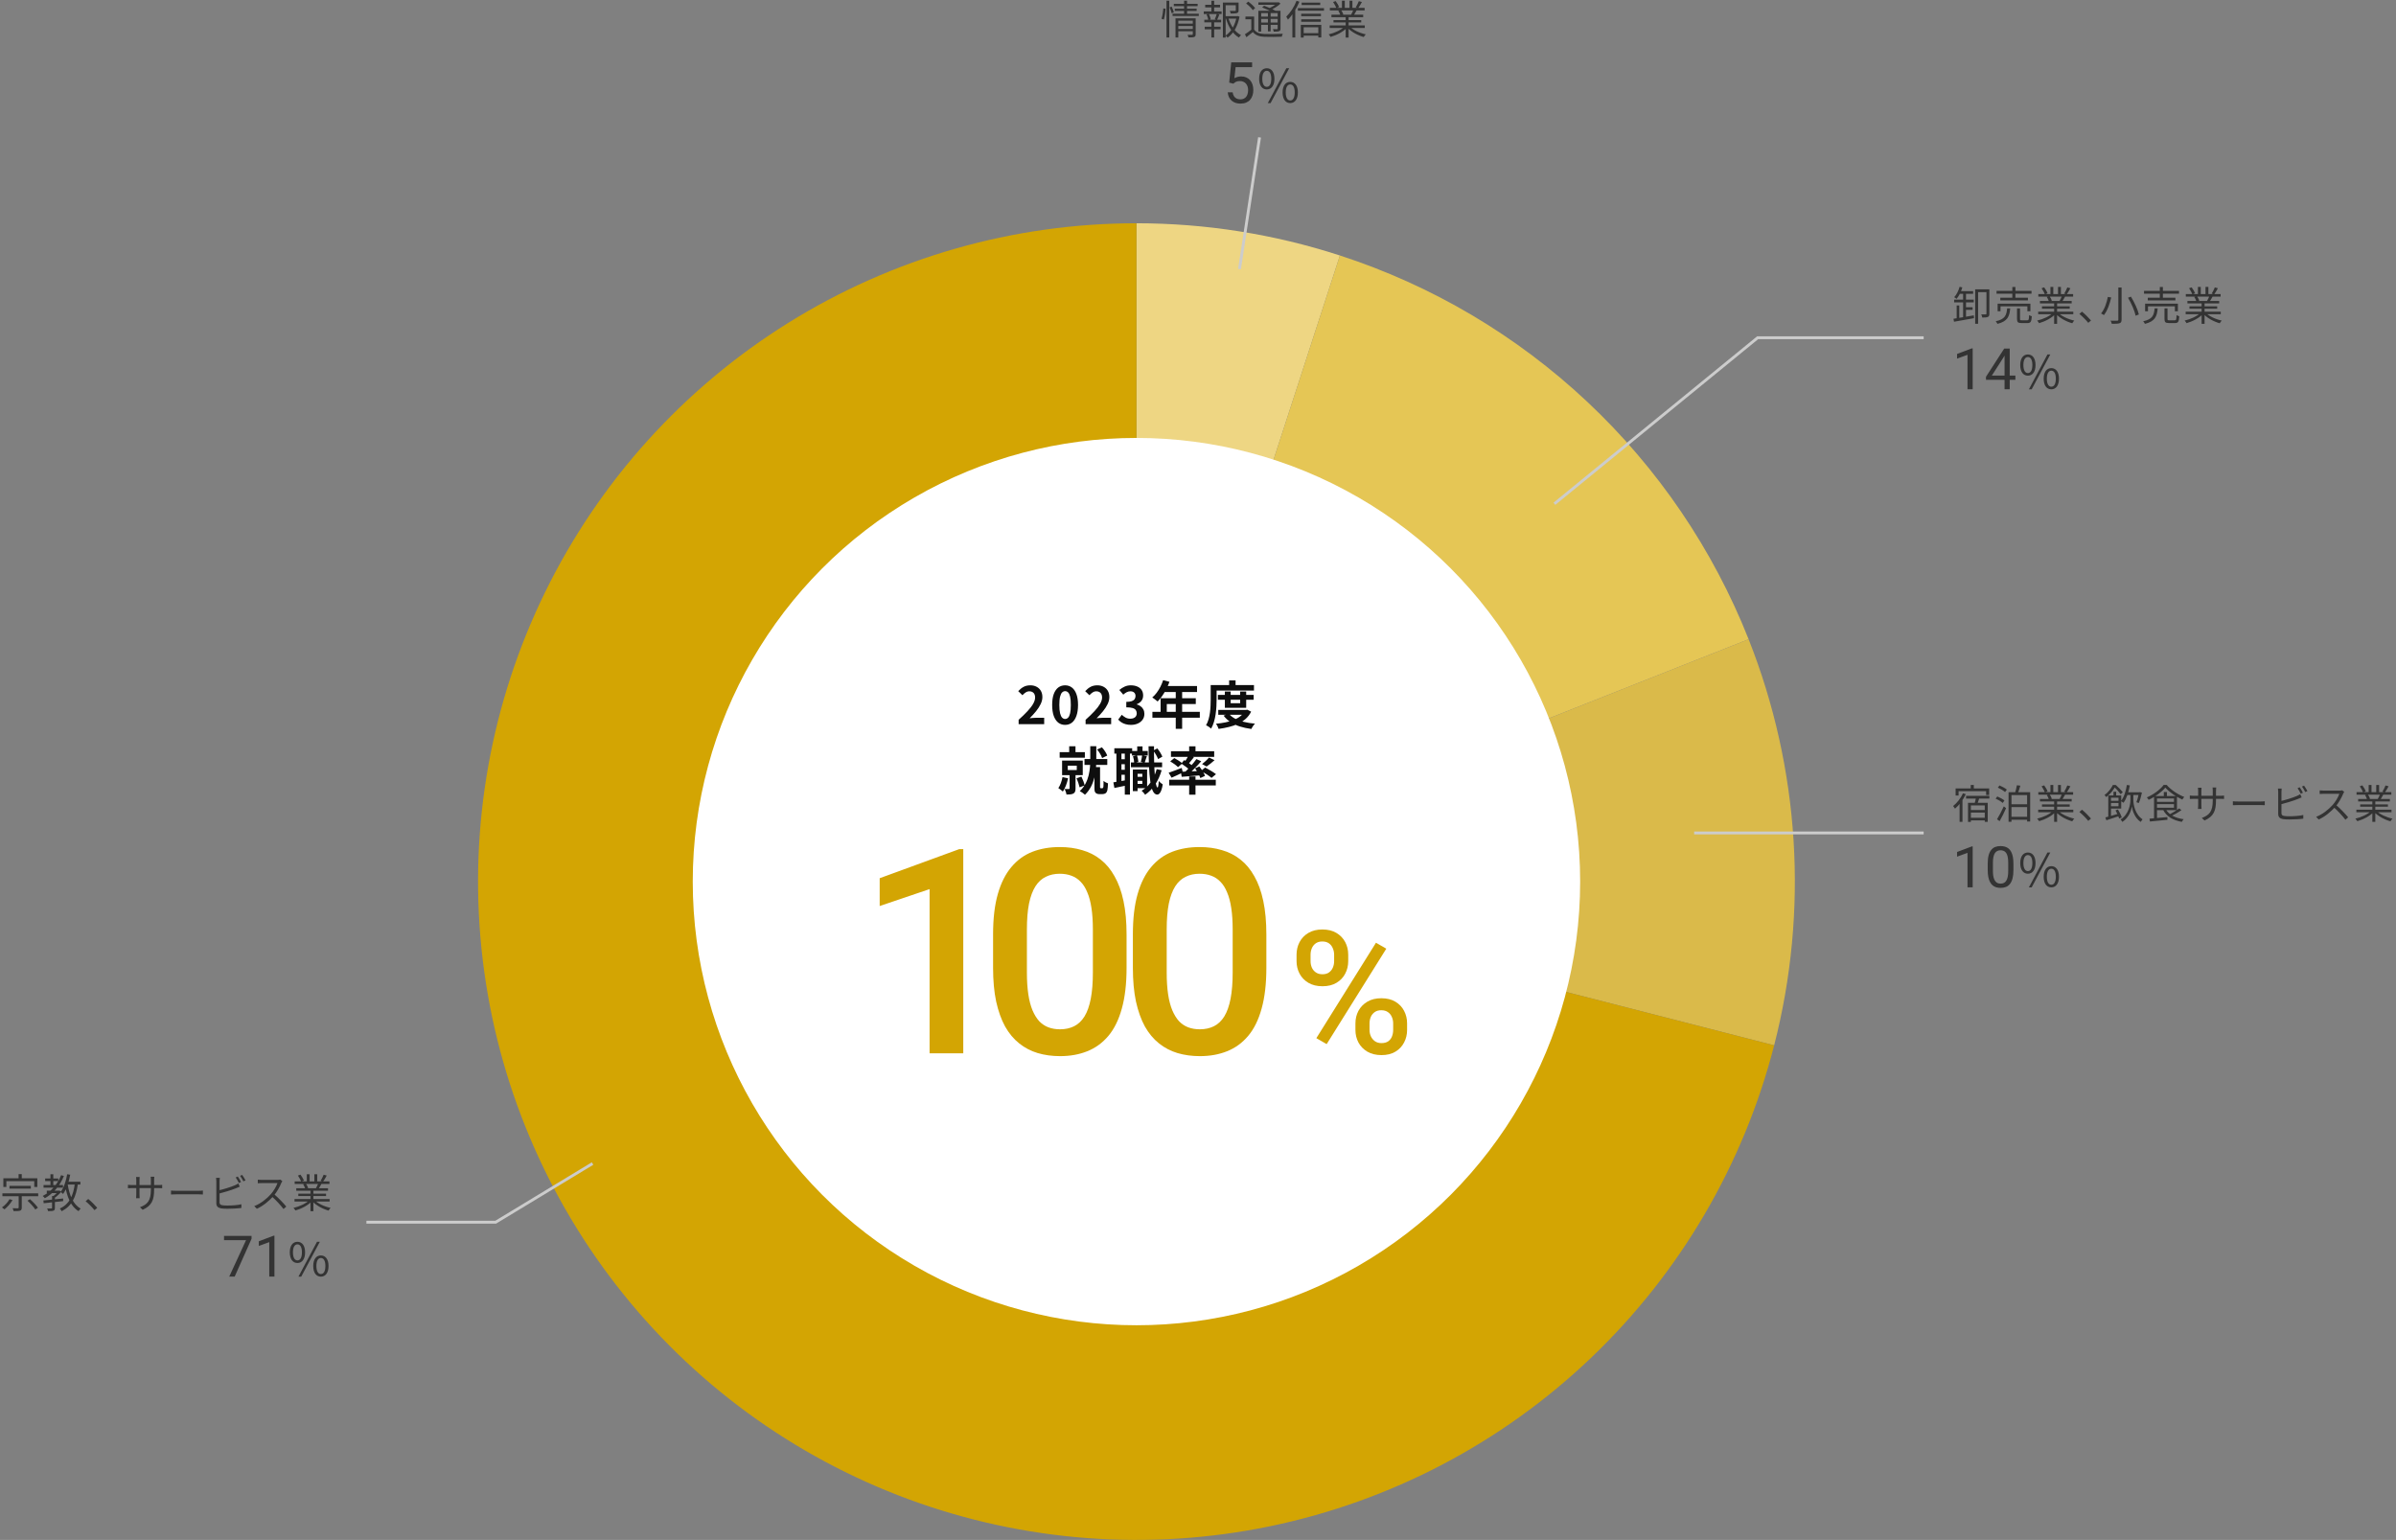 <svg width="837" height="538" viewBox="0 0 837 538" fill="none" xmlns="http://www.w3.org/2000/svg">
<rect x="0" y="0" width="837" height="538" fill="#808080" stroke="none"/>
<path d="M397 78C421.135 78 445.12 81.799 468.074 89.257L432.537 198.629C421.06 194.899 409.068 193 397 193L397 78Z" fill="#EED683"/>
<path d="M468.074 89.257C500.273 99.719 529.766 117.161 554.446 140.337C579.126 163.513 598.385 191.853 610.849 223.331L503.924 265.666C497.693 249.926 488.063 235.757 475.723 224.169C463.383 212.58 448.637 203.86 432.537 198.629L468.074 89.257Z" fill="#E5C655"/>
<path d="M610.849 223.331C628.729 268.492 631.853 318.153 619.774 365.199L508.387 336.599C514.427 313.077 512.864 288.246 503.924 265.666L610.849 223.331Z" fill="#DABA4A"/>
<path d="M619.774 365.199C609.073 406.878 586.894 444.719 555.758 474.421C524.622 504.123 485.778 524.495 443.641 533.221C401.504 541.947 357.764 538.678 317.393 523.784C277.022 508.89 241.638 482.97 215.264 448.969C188.89 414.967 172.584 374.249 168.198 331.443C163.812 288.636 171.523 245.457 190.454 206.814C209.385 168.171 238.777 135.614 275.289 112.843C311.801 90.072 353.969 78 397 78V193C375.485 193 354.401 199.036 336.144 210.421C317.888 221.807 303.192 238.085 293.727 257.407C284.261 276.728 280.406 298.318 282.599 319.721C284.792 341.125 292.945 361.484 306.132 378.484C319.319 395.485 337.011 408.445 357.197 415.892C377.382 423.339 399.252 424.974 420.321 420.611C441.389 416.248 460.811 406.062 476.379 391.211C491.947 376.359 503.036 357.439 508.387 336.599L619.774 365.199Z" fill="#D3A503"/>
<circle cx="397" cy="308" r="155" fill="white"/>
<path d="M543 176L614 118H672" stroke="#CCCCCC"/>
<path d="M591.817 291H672" stroke="#CCCCCC"/>
<path d="M207 406.5L173.151 427H128" stroke="#CCCCCC"/>
<path d="M6.492 410.198H7.598V412.424H6.492V410.198ZM1.172 411.654H13.044V414.678H11.966V412.648H2.222V414.678H1.172V411.654ZM3.314 414.314H10.776V415.266H3.314V414.314ZM0.836 416.918H13.352V417.912H0.836V416.918ZM6.52 417.38H7.598V421.902C7.598 422.504 7.472 422.798 7.01 422.966C6.562 423.106 5.848 423.12 4.756 423.12C4.7 422.826 4.546 422.406 4.392 422.112C5.218 422.154 6.016 422.14 6.24 422.14C6.45 422.126 6.52 422.07 6.52 421.888V417.38ZM3.328 418.948L4.364 419.27C3.664 420.502 2.558 421.734 1.564 422.504C1.368 422.336 0.934 421.986 0.682 421.832C1.704 421.132 2.726 420.04 3.328 418.948ZM9.6 419.48L10.454 418.948C11.476 419.844 12.694 421.09 13.254 421.944L12.33 422.546C11.798 421.706 10.608 420.404 9.6 419.48ZM16.348 415.98H20.576V416.834H16.348V415.98ZM15.774 411.71H20.352V412.634H15.774V411.71ZM15.214 414.006H22.004V414.93H15.214V414.006ZM17.622 410.24H18.616V414.496H17.622V410.24ZM21.346 410.562L22.326 410.856C20.912 414.328 18.602 416.96 15.676 418.626C15.522 418.416 15.144 418.01 14.92 417.828C17.846 416.33 20.086 413.796 21.346 410.562ZM18.182 417.856H19.176V422C19.176 422.546 19.064 422.812 18.686 422.966C18.294 423.106 17.692 423.12 16.796 423.12C16.74 422.854 16.6 422.462 16.46 422.196C17.16 422.21 17.748 422.21 17.944 422.21C18.14 422.196 18.182 422.154 18.182 422V417.856ZM20.366 415.98H20.576L20.772 415.924L21.388 416.372C20.73 417.184 19.764 418.052 18.938 418.598C18.812 418.416 18.56 418.178 18.392 418.038C19.106 417.562 19.946 416.75 20.366 416.148V415.98ZM15.144 419.41C16.852 419.256 19.512 418.99 22.06 418.71V419.634C19.624 419.9 17.048 420.18 15.27 420.376L15.144 419.41ZM23.096 412.858H28.08V413.838H23.096V412.858ZM23.474 410.24L24.524 410.408C24.048 413.04 23.208 415.532 22.046 417.128C21.864 416.946 21.416 416.582 21.178 416.414C22.312 414.958 23.054 412.648 23.474 410.24ZM26.162 413.39L27.226 413.502C26.554 418.346 25.07 421.342 21.542 423.162C21.43 422.924 21.122 422.448 20.912 422.224C24.244 420.656 25.588 417.842 26.162 413.39ZM23.628 413.684C24.244 417.548 25.574 420.866 28.192 422.238C27.94 422.448 27.604 422.854 27.45 423.134C24.706 421.524 23.376 418.094 22.676 413.838L23.628 413.684ZM33.022 422.784C32.112 421.678 30.908 420.488 29.914 419.676L30.824 418.878C31.832 419.69 33.092 420.95 33.974 421.972L33.022 422.784ZM53.84 415.574C53.84 419.298 53.028 421.216 49.836 422.658L48.898 421.762C51.446 420.796 52.706 419.592 52.706 415.658V412.256C52.706 411.71 52.664 411.248 52.636 411.122H53.91C53.896 411.262 53.84 411.71 53.84 412.256V415.574ZM48.786 411.206C48.772 411.332 48.73 411.738 48.73 412.214V417.352C48.73 417.87 48.772 418.486 48.786 418.612H47.54C47.554 418.486 47.61 417.884 47.61 417.352V412.214C47.61 411.92 47.582 411.528 47.54 411.206H48.786ZM44.698 413.922C44.824 413.936 45.51 414.02 46.098 414.02H55.366C55.996 414.02 56.458 413.964 56.654 413.936V415.126C56.5 415.112 55.996 415.084 55.38 415.084H46.098C45.482 415.084 44.852 415.126 44.698 415.126V413.922ZM59.734 415.938C60.168 415.98 60.896 416.022 61.694 416.022C62.716 416.022 68.33 416.022 69.366 416.022C70.066 416.022 70.556 415.966 70.878 415.938V417.31C70.584 417.296 69.996 417.254 69.38 417.254C68.316 417.254 62.73 417.254 61.694 417.254C60.924 417.254 60.182 417.282 59.734 417.31V415.938ZM83.072 411.038C83.422 411.542 83.926 412.382 84.206 412.956L83.45 413.292C83.17 412.732 82.708 411.892 82.33 411.36L83.072 411.038ZM84.598 410.478C84.976 410.996 85.508 411.864 85.774 412.382L85.018 412.718C84.724 412.116 84.262 411.318 83.87 410.8L84.598 410.478ZM76.786 411.5C76.744 411.836 76.702 412.242 76.702 412.634C76.702 413.39 76.702 419.018 76.702 420.026C76.702 420.754 77.01 420.936 77.682 421.062C78.13 421.146 78.844 421.174 79.53 421.174C81.014 421.174 83.156 421.034 84.332 420.726V422.014C83.114 422.196 81.014 422.294 79.488 422.294C78.648 422.294 77.822 422.266 77.234 422.168C76.17 421.972 75.568 421.482 75.568 420.334C75.568 418.99 75.568 413.39 75.568 412.634C75.568 412.298 75.54 411.836 75.484 411.5H76.786ZM76.184 415.924C77.878 415.56 80.412 414.79 82.036 414.104C82.456 413.908 82.862 413.712 83.268 413.46L83.758 414.58C83.352 414.748 82.848 414.972 82.428 415.14C80.692 415.84 77.92 416.652 76.198 417.086L76.184 415.924ZM98.626 412.648C98.542 412.76 98.36 413.068 98.29 413.25C97.73 414.636 96.666 416.596 95.504 417.884C93.936 419.634 91.934 421.3 89.722 422.308L88.826 421.37C91.094 420.502 93.152 418.822 94.594 417.226C95.546 416.148 96.568 414.482 96.932 413.32C96.428 413.32 91.948 413.32 91.472 413.32C90.968 413.32 90.212 413.376 90.058 413.39V412.13C90.24 412.158 91.038 412.214 91.472 412.214C92.018 412.214 96.344 412.214 96.876 412.214C97.324 412.214 97.702 412.172 97.926 412.102L98.626 412.648ZM95.686 417.156C97.198 418.416 99.06 420.376 100.012 421.538L99.046 422.392C98.038 421.062 96.4 419.27 94.888 417.94L95.686 417.156ZM102.882 418.892H115.146V419.774H102.882V418.892ZM102.938 412.746H115.09V413.642H102.938V412.746ZM103.498 415.14H114.586V416.008H103.498V415.14ZM104.212 417.03H113.9V417.842H104.212V417.03ZM108.454 415.546H109.49V423.134H108.454V415.546ZM107.166 410.24H108.16V413.166H107.166V410.24ZM109.812 410.24H110.82V413.124H109.812V410.24ZM108.118 419.242L108.958 419.634C107.656 421.09 105.29 422.308 103.204 422.896C103.05 422.63 102.742 422.224 102.518 422C104.59 421.538 106.928 420.46 108.118 419.242ZM109.826 419.214C111.016 420.474 113.368 421.552 115.496 422C115.258 422.224 114.936 422.644 114.782 422.938C112.654 422.35 110.316 421.076 109 419.564L109.826 419.214ZM113.06 410.408L114.138 410.702C113.732 411.472 113.228 412.298 112.836 412.844L111.982 412.564C112.36 411.976 112.822 411.052 113.06 410.408ZM111.184 413.376L112.276 413.642C111.926 414.272 111.562 414.916 111.254 415.364L110.372 415.098C110.652 414.608 111.016 413.88 111.184 413.376ZM104.072 410.702L104.968 410.38C105.444 411.01 105.962 411.892 106.158 412.466L105.22 412.816C105.024 412.256 104.52 411.36 104.072 410.702ZM105.892 413.74L106.886 413.544C107.208 414.006 107.53 414.636 107.656 415.056L106.62 415.28C106.508 414.86 106.2 414.202 105.892 413.74Z" fill="#333333"/>
<path d="M87.871 431.781V432.797L81.982 446H80.078L85.957 433.266H78.262V431.781H87.871ZM95.869 431.703V446H94.062V433.959L90.42 435.287V433.656L95.586 431.703H95.869ZM103.904 441.248C102.288 441.248 101.232 439.888 101.232 437.52C101.232 435.168 102.288 433.84 103.904 433.84C105.52 433.84 106.576 435.168 106.576 437.52C106.576 439.888 105.52 441.248 103.904 441.248ZM103.904 440.336C104.848 440.336 105.472 439.408 105.472 437.52C105.472 435.648 104.848 434.736 103.904 434.736C102.992 434.736 102.336 435.648 102.336 437.52C102.336 439.408 102.992 440.336 103.904 440.336ZM112.096 446.016C110.48 446.016 109.424 444.672 109.424 442.288C109.424 439.936 110.48 438.608 112.096 438.608C113.696 438.608 114.768 439.936 114.768 442.288C114.768 444.672 113.696 446.016 112.096 446.016ZM112.096 445.104C113.04 445.104 113.664 444.176 113.664 442.288C113.664 440.416 113.04 439.504 112.096 439.504C111.168 439.504 110.528 440.416 110.528 442.288C110.528 444.176 111.168 445.104 112.096 445.104ZM104.256 446.016L110.736 433.84H111.728L105.232 446.016H104.256Z" fill="#333333"/>
<path d="M411.358 8.262H416.93V9.074H411.358V8.262ZM410.056 1.346H418.372V2.144H410.056V1.346ZM410.392 3.04H418.022V3.81H410.392V3.04ZM409.622 4.79H418.778V5.588H409.622V4.79ZM411.358 10.138H416.972V10.922H411.358V10.138ZM410.644 6.414H416.93V7.226H411.624V13.106H410.644V6.414ZM416.678 6.414H417.686V11.944C417.686 12.476 417.574 12.756 417.182 12.91C416.79 13.064 416.16 13.078 415.166 13.064C415.124 12.812 414.984 12.42 414.858 12.154C415.558 12.182 416.23 12.182 416.426 12.168C416.622 12.168 416.678 12.112 416.678 11.93V6.414ZM413.64 0.24H414.676V5.042H413.64V0.24ZM407.494 0.24H408.46V13.106H407.494V0.24ZM406.388 2.942L407.172 3.054C407.13 4.146 406.892 5.77 406.57 6.82L405.758 6.554C406.08 5.588 406.304 4.048 406.388 2.942ZM408.586 2.578L409.286 2.298C409.594 2.942 409.93 3.768 410.056 4.286L409.328 4.636C409.188 4.104 408.866 3.236 408.586 2.578ZM427.724 5.658H432.302V6.526H427.724V5.658ZM427.192 0.898H432.204V1.836H428.158V13.134H427.192V0.898ZM431.7 0.898H432.68V3.6C432.68 4.118 432.568 4.398 432.134 4.552C431.7 4.706 431 4.72 429.922 4.72C429.88 4.44 429.74 4.062 429.6 3.796C430.468 3.824 431.196 3.824 431.42 3.81C431.644 3.796 431.7 3.74 431.7 3.586V0.898ZM429.096 6.232C429.852 8.85 431.434 11.244 433.534 12.266C433.296 12.476 432.974 12.854 432.806 13.12C430.65 11.902 429.096 9.354 428.27 6.442L429.096 6.232ZM431.98 5.658H432.176L432.358 5.602L433.002 5.84C432.456 8.878 431.07 11.636 428.83 13.148C428.676 12.91 428.368 12.616 428.13 12.434C430.23 11.062 431.546 8.444 431.98 5.882V5.658ZM421.018 1.682H426.212V2.592H421.018V1.682ZM420.85 9.34H426.394V10.25H420.85V9.34ZM420.514 3.992H426.744V4.902H420.514V3.992ZM420.71 6.904H426.576V7.814H420.71V6.904ZM423.174 0.268H424.154V4.314H423.174V0.268ZM423.174 7.282H424.154V13.092H423.174V7.282ZM425.064 4.846L425.96 5.084C425.68 5.756 425.414 6.484 425.148 6.974L424.364 6.736C424.602 6.218 424.91 5.392 425.064 4.846ZM421.494 5.07L422.292 4.874C422.6 5.462 422.88 6.26 422.95 6.75L422.11 6.988C422.04 6.484 421.774 5.686 421.494 5.07ZM438.112 5.77V10.726H437.118V6.75H435.074V5.77H438.112ZM438.112 10.306C438.798 11.342 440.002 11.818 441.654 11.874C443.194 11.944 446.428 11.902 448.108 11.79C447.982 12.028 447.828 12.518 447.772 12.826C446.218 12.896 443.222 12.924 441.654 12.854C439.82 12.784 438.546 12.294 437.678 11.188C436.964 11.79 436.208 12.406 435.41 13.008L434.892 11.972C435.592 11.538 436.46 10.908 437.202 10.306H438.112ZM435.312 1.22L436.04 0.562C436.936 1.192 437.986 2.144 438.448 2.83L437.65 3.558C437.216 2.872 436.194 1.878 435.312 1.22ZM440.912 2.592L441.584 2.004C442.9 2.466 444.664 3.236 445.602 3.796L444.888 4.454C444.006 3.908 442.27 3.11 440.912 2.592ZM439.582 3.768H446.82V4.58H440.576V11.02H439.582V3.768ZM446.316 3.768H447.324V9.97C447.324 10.488 447.226 10.726 446.848 10.88C446.484 11.048 445.896 11.048 444.958 11.048C444.916 10.782 444.79 10.418 444.664 10.18C445.322 10.208 445.91 10.194 446.092 10.194C446.274 10.194 446.316 10.138 446.316 9.956V3.768ZM439.582 0.828H446.568V1.668H439.582V0.828ZM440.128 5.812H446.722V6.596H440.128V5.812ZM440.128 7.87H446.722V8.682H440.128V7.87ZM442.928 4.104H443.88V10.964H442.928V4.104ZM446.218 0.828H446.456L446.68 0.772L447.324 1.276C446.386 2.158 444.972 3.026 443.698 3.558C443.558 3.376 443.292 3.096 443.138 2.942C444.286 2.494 445.588 1.682 446.218 1.024V0.828ZM454.716 0.912H461.198V1.766H454.716V0.912ZM454.548 4.79H461.45V5.658H454.548V4.79ZM454.548 6.736H461.422V7.604H454.548V6.736ZM454.954 11.594H461.03V12.462H454.954V11.594ZM453.4 2.844H462.514V3.726H453.4V2.844ZM454.408 8.682H461.576V13.078H460.526V9.536H455.416V13.12H454.408V8.682ZM452.924 0.282L453.918 0.59C452.966 2.956 451.468 5.308 449.914 6.862C449.816 6.624 449.522 6.078 449.326 5.826C450.74 4.496 452.112 2.41 452.924 0.282ZM451.468 3.894L452.462 2.9L452.476 2.914V13.092H451.468V3.894ZM464.502 8.892H476.766V9.774H464.502V8.892ZM464.558 2.746H476.71V3.642H464.558V2.746ZM465.118 5.14H476.206V6.008H465.118V5.14ZM465.832 7.03H475.52V7.842H465.832V7.03ZM470.074 5.546H471.11V13.134H470.074V5.546ZM468.786 0.24H469.78V3.166H468.786V0.24ZM471.432 0.24H472.44V3.124H471.432V0.24ZM469.738 9.242L470.578 9.634C469.276 11.09 466.91 12.308 464.824 12.896C464.67 12.63 464.362 12.224 464.138 12C466.21 11.538 468.548 10.46 469.738 9.242ZM471.446 9.214C472.636 10.474 474.988 11.552 477.116 12C476.878 12.224 476.556 12.644 476.402 12.938C474.274 12.35 471.936 11.076 470.62 9.564L471.446 9.214ZM474.68 0.408L475.758 0.702C475.352 1.472 474.848 2.298 474.456 2.844L473.602 2.564C473.98 1.976 474.442 1.052 474.68 0.408ZM472.804 3.376L473.896 3.642C473.546 4.272 473.182 4.916 472.874 5.364L471.992 5.098C472.272 4.608 472.636 3.88 472.804 3.376ZM465.692 0.702L466.588 0.38C467.064 1.01 467.582 1.892 467.778 2.466L466.84 2.816C466.644 2.256 466.14 1.36 465.692 0.702ZM467.512 3.74L468.506 3.544C468.828 4.006 469.15 4.636 469.276 5.056L468.24 5.28C468.128 4.86 467.82 4.202 467.512 3.74Z" fill="#333333"/>
<path d="M430.842 29.232L429.396 28.861L430.109 21.781H437.404V23.451H431.643L431.213 27.318C431.473 27.169 431.802 27.029 432.199 26.898C432.603 26.768 433.065 26.703 433.586 26.703C434.243 26.703 434.833 26.817 435.354 27.045C435.874 27.266 436.317 27.585 436.682 28.002C437.053 28.419 437.336 28.92 437.531 29.506C437.727 30.092 437.824 30.746 437.824 31.469C437.824 32.152 437.73 32.781 437.541 33.353C437.359 33.926 437.082 34.428 436.711 34.857C436.34 35.281 435.871 35.609 435.305 35.844C434.745 36.078 434.084 36.195 433.322 36.195C432.749 36.195 432.206 36.117 431.691 35.961C431.184 35.798 430.728 35.554 430.324 35.228C429.927 34.897 429.602 34.486 429.348 33.998C429.1 33.503 428.944 32.924 428.879 32.26H430.598C430.676 32.794 430.832 33.243 431.066 33.607C431.301 33.972 431.607 34.249 431.984 34.438C432.368 34.62 432.814 34.711 433.322 34.711C433.752 34.711 434.133 34.636 434.465 34.486C434.797 34.337 435.077 34.122 435.305 33.842C435.533 33.562 435.705 33.223 435.822 32.826C435.946 32.429 436.008 31.983 436.008 31.488C436.008 31.039 435.946 30.622 435.822 30.238C435.699 29.854 435.513 29.519 435.266 29.232C435.025 28.946 434.729 28.725 434.377 28.568C434.025 28.406 433.622 28.324 433.166 28.324C432.561 28.324 432.102 28.406 431.789 28.568C431.483 28.731 431.167 28.953 430.842 29.232ZM442.529 31.248C440.913 31.248 439.857 29.888 439.857 27.52C439.857 25.168 440.913 23.84 442.529 23.84C444.145 23.84 445.201 25.168 445.201 27.52C445.201 29.888 444.145 31.248 442.529 31.248ZM442.529 30.336C443.473 30.336 444.097 29.408 444.097 27.52C444.097 25.648 443.473 24.736 442.529 24.736C441.617 24.736 440.961 25.648 440.961 27.52C440.961 29.408 441.617 30.336 442.529 30.336ZM450.721 36.016C449.105 36.016 448.049 34.672 448.049 32.288C448.049 29.936 449.105 28.608 450.721 28.608C452.321 28.608 453.393 29.936 453.393 32.288C453.393 34.672 452.321 36.016 450.721 36.016ZM450.721 35.104C451.665 35.104 452.289 34.176 452.289 32.288C452.289 30.416 451.665 29.504 450.721 29.504C449.793 29.504 449.153 30.416 449.153 32.288C449.153 34.176 449.793 35.104 450.721 35.104ZM442.881 36.016L449.361 23.84H450.353L443.857 36.016H442.881Z" fill="#333333"/>
<path d="M440 48L433 94" stroke="#CCCCCC"/>
<path d="M355.84 253V251.47C357.052 250.39 358.084 249.388 358.936 248.464C359.8 247.54 360.46 246.682 360.916 245.89C361.372 245.086 361.6 244.342 361.6 243.658C361.6 243.226 361.522 242.848 361.366 242.524C361.21 242.2 360.982 241.954 360.682 241.786C360.394 241.606 360.034 241.516 359.602 241.516C359.122 241.516 358.678 241.654 358.27 241.93C357.874 242.194 357.508 242.512 357.172 242.884L355.696 241.462C356.32 240.79 356.956 240.286 357.604 239.95C358.264 239.602 359.044 239.428 359.944 239.428C360.784 239.428 361.516 239.602 362.14 239.95C362.776 240.286 363.268 240.76 363.616 241.372C363.964 241.984 364.138 242.704 364.138 243.532C364.138 244.336 363.934 245.158 363.526 245.998C363.13 246.826 362.596 247.654 361.924 248.482C361.252 249.31 360.508 250.126 359.692 250.93C360.04 250.882 360.412 250.846 360.808 250.822C361.216 250.786 361.576 250.768 361.888 250.768H364.768V253H355.84ZM372.073 253.252C371.173 253.252 370.381 252.994 369.697 252.478C369.025 251.95 368.497 251.17 368.113 250.138C367.741 249.094 367.555 247.804 367.555 246.268C367.555 244.744 367.741 243.478 368.113 242.47C368.497 241.45 369.025 240.688 369.697 240.184C370.381 239.68 371.173 239.428 372.073 239.428C372.985 239.428 373.777 239.686 374.449 240.202C375.121 240.706 375.643 241.462 376.015 242.47C376.399 243.478 376.591 244.744 376.591 246.268C376.591 247.804 376.399 249.094 376.015 250.138C375.643 251.17 375.121 251.95 374.449 252.478C373.777 252.994 372.985 253.252 372.073 253.252ZM372.073 251.182C372.469 251.182 372.817 251.032 373.117 250.732C373.417 250.432 373.651 249.928 373.819 249.22C373.987 248.5 374.071 247.516 374.071 246.268C374.071 245.032 373.987 244.066 373.819 243.37C373.651 242.662 373.417 242.17 373.117 241.894C372.817 241.606 372.469 241.462 372.073 241.462C371.701 241.462 371.359 241.606 371.047 241.894C370.747 242.17 370.507 242.662 370.327 243.37C370.147 244.066 370.057 245.032 370.057 246.268C370.057 247.516 370.147 248.5 370.327 249.22C370.507 249.928 370.747 250.432 371.047 250.732C371.359 251.032 371.701 251.182 372.073 251.182ZM379.234 253V251.47C380.446 250.39 381.478 249.388 382.33 248.464C383.194 247.54 383.854 246.682 384.31 245.89C384.766 245.086 384.994 244.342 384.994 243.658C384.994 243.226 384.916 242.848 384.76 242.524C384.604 242.2 384.376 241.954 384.076 241.786C383.788 241.606 383.428 241.516 382.996 241.516C382.516 241.516 382.072 241.654 381.664 241.93C381.268 242.194 380.902 242.512 380.566 242.884L379.09 241.462C379.714 240.79 380.35 240.286 380.998 239.95C381.658 239.602 382.438 239.428 383.338 239.428C384.178 239.428 384.91 239.602 385.534 239.95C386.17 240.286 386.662 240.76 387.01 241.372C387.358 241.984 387.532 242.704 387.532 243.532C387.532 244.336 387.328 245.158 386.92 245.998C386.524 246.826 385.99 247.654 385.318 248.482C384.646 249.31 383.902 250.126 383.086 250.93C383.434 250.882 383.806 250.846 384.202 250.822C384.61 250.786 384.97 250.768 385.282 250.768H388.162V253H379.234ZM395.071 253.252C394.375 253.252 393.751 253.168 393.199 253C392.647 252.844 392.155 252.628 391.723 252.352C391.303 252.064 390.937 251.746 390.625 251.398L391.867 249.724C392.275 250.096 392.719 250.42 393.199 250.696C393.691 250.96 394.237 251.092 394.837 251.092C395.293 251.092 395.689 251.02 396.025 250.876C396.373 250.732 396.637 250.522 396.817 250.246C397.009 249.97 397.105 249.634 397.105 249.238C397.105 248.794 396.997 248.416 396.781 248.104C396.577 247.78 396.211 247.534 395.683 247.366C395.155 247.198 394.411 247.114 393.451 247.114V245.206C394.267 245.206 394.909 245.122 395.377 244.954C395.845 244.774 396.175 244.534 396.367 244.234C396.571 243.922 396.673 243.568 396.673 243.172C396.673 242.656 396.517 242.254 396.205 241.966C395.893 241.666 395.455 241.516 394.891 241.516C394.423 241.516 393.985 241.624 393.577 241.84C393.181 242.044 392.785 242.326 392.389 242.686L391.021 241.048C391.609 240.556 392.227 240.166 392.875 239.878C393.523 239.578 394.237 239.428 395.017 239.428C395.869 239.428 396.619 239.566 397.267 239.842C397.927 240.118 398.437 240.52 398.797 241.048C399.157 241.576 399.337 242.218 399.337 242.974C399.337 243.694 399.145 244.312 398.761 244.828C398.377 245.344 397.831 245.74 397.123 246.016V246.106C397.615 246.238 398.059 246.454 398.455 246.754C398.863 247.042 399.181 247.408 399.409 247.852C399.649 248.296 399.769 248.812 399.769 249.4C399.769 250.204 399.553 250.894 399.121 251.47C398.701 252.046 398.131 252.49 397.411 252.802C396.703 253.102 395.923 253.252 395.071 253.252ZM406.318 237.628L408.532 238.204C408.208 239.092 407.824 239.962 407.38 240.814C406.948 241.666 406.474 242.458 405.958 243.19C405.454 243.91 404.932 244.54 404.392 245.08C404.248 244.96 404.062 244.81 403.834 244.63C403.606 244.438 403.372 244.258 403.132 244.09C402.904 243.922 402.7 243.784 402.52 243.676C403.072 243.208 403.588 242.656 404.068 242.02C404.548 241.372 404.98 240.676 405.364 239.932C405.748 239.176 406.066 238.408 406.318 237.628ZM406.714 239.68H418.162V241.768H405.67L406.714 239.68ZM405.436 243.946H417.73V245.962H407.596V249.742H405.436V243.946ZM402.574 248.68H419.134V250.75H402.574V248.68ZM410.728 240.76H412.96V254.62H410.728V240.76ZM425.452 242.776H437.944V244.468H425.452V242.776ZM425.578 248.014H435.46V249.706H425.578V248.014ZM427.882 241.588H429.916V245.674H433.228V241.588H435.334V247.294H427.882V241.588ZM434.92 248.014H435.334L435.712 247.942L437.062 248.626C436.582 249.598 435.952 250.432 435.172 251.128C434.404 251.812 433.522 252.388 432.526 252.856C431.542 253.324 430.474 253.696 429.322 253.972C428.17 254.26 426.964 254.488 425.704 254.656C425.62 254.38 425.488 254.062 425.308 253.702C425.14 253.354 424.972 253.066 424.804 252.838C425.944 252.742 427.042 252.586 428.098 252.37C429.166 252.154 430.144 251.866 431.032 251.506C431.92 251.146 432.694 250.702 433.354 250.174C434.026 249.634 434.548 249.01 434.92 248.302V248.014ZM429.286 249.346C429.826 250.018 430.546 250.594 431.446 251.074C432.346 251.542 433.384 251.92 434.56 252.208C435.736 252.496 437.02 252.7 438.412 252.82C438.256 252.964 438.094 253.144 437.926 253.36C437.77 253.588 437.62 253.816 437.476 254.044C437.344 254.272 437.23 254.482 437.134 254.674C435.682 254.482 434.35 254.194 433.138 253.81C431.926 253.426 430.84 252.922 429.88 252.298C428.92 251.662 428.104 250.9 427.432 250.012L429.286 249.346ZM429.376 237.7H431.626V240.418H429.376V237.7ZM423.976 239.338H438.052V241.264H423.976V239.338ZM422.932 239.338H425.002V244.396C425.002 245.14 424.978 245.95 424.93 246.826C424.882 247.702 424.792 248.602 424.66 249.526C424.528 250.45 424.33 251.35 424.066 252.226C423.814 253.09 423.484 253.87 423.076 254.566C422.956 254.446 422.788 254.302 422.572 254.134C422.356 253.978 422.134 253.828 421.906 253.684C421.678 253.54 421.48 253.438 421.312 253.378C421.684 252.742 421.978 252.04 422.194 251.272C422.41 250.504 422.572 249.724 422.68 248.932C422.788 248.128 422.854 247.336 422.878 246.556C422.914 245.776 422.932 245.056 422.932 244.396V239.338Z" fill="#0E0E0E"/>
<path d="M373.506 260.718H375.702V263.832H373.506V260.718ZM370.176 262.77H378.978V264.714H370.176V262.77ZM378.852 265.182H386.808V267.234H378.852V265.182ZM373.002 267.504V269.034H376.152V267.504H373.002ZM371.022 265.722H378.24V270.816H371.022V265.722ZM373.65 270.078H375.72V275.442C375.72 276.36 375.558 276.9 374.964 277.242C374.37 277.548 373.596 277.584 372.552 277.584C372.48 276.99 372.174 276.162 371.904 275.64C372.516 275.658 373.182 275.658 373.38 275.658C373.578 275.64 373.65 275.586 373.65 275.406V270.078ZM371.166 271.5L373.11 271.914C372.75 273.624 372.084 275.406 371.292 276.54C370.95 276.198 370.158 275.604 369.708 275.334C370.392 274.38 370.896 272.922 371.166 271.5ZM376.08 271.914L377.772 271.32C378.258 272.292 378.726 273.552 378.906 274.398L377.142 275.064C376.962 274.218 376.512 272.886 376.08 271.914ZM383.262 261.852L384.936 261.096C385.746 261.942 386.484 263.13 386.79 263.976L385.008 264.84C384.738 263.994 384.018 262.752 383.262 261.852ZM380.868 260.7H382.974V265.308C382.974 268.998 382.56 274.272 379.014 277.656C378.618 277.26 377.736 276.648 377.196 276.378C380.562 273.318 380.868 268.494 380.868 265.308V260.7ZM382.326 267.99H384.288V274.992C384.288 275.1 384.306 275.226 384.36 275.262C384.414 275.352 384.522 275.388 384.63 275.388C384.72 275.388 384.864 275.388 384.99 275.388C385.098 275.388 385.224 275.352 385.296 275.28C385.368 275.208 385.422 275.028 385.458 274.848C385.494 274.524 385.512 273.732 385.494 272.814C385.872 273.156 386.556 273.516 387.06 273.678C387.024 274.65 386.934 275.712 386.826 276.162C386.7 276.612 386.502 276.918 386.196 277.152C385.926 277.332 385.512 277.44 385.098 277.44C384.792 277.44 384.306 277.44 384.036 277.44C383.55 277.44 383.064 277.314 382.74 276.99C382.398 276.63 382.326 276.306 382.326 275.154V267.99ZM396.546 271.392H399.786V272.796H396.546V271.392ZM395.43 262.374H400.956V263.958H395.43V262.374ZM395.07 266.37H405.96V268.044H395.07V266.37ZM397.014 268.836H400.722V275.352H397.014V273.876H399.048V270.33H397.014V268.836ZM395.736 268.836H397.392V276.396H395.736V268.836ZM397.266 260.772H399.12V263.436H397.266V260.772ZM404.07 268.71L405.798 269.088C404.736 272.85 402.756 275.802 400.038 277.656C399.804 277.296 399.192 276.576 398.814 276.252C401.424 274.704 403.188 272.04 404.07 268.71ZM395.79 264.21L397.176 263.886C397.446 264.588 397.644 265.542 397.662 266.172L396.204 266.532C396.204 265.92 396.024 264.948 395.79 264.21ZM402.864 262.212L404.286 261.474C405.024 262.356 405.726 263.544 406.05 264.354L404.556 265.2C404.268 264.372 403.548 263.112 402.864 262.212ZM398.994 263.886L400.632 264.192C400.344 265.02 400.074 265.866 399.858 266.46L398.526 266.172C398.706 265.506 398.922 264.552 398.994 263.886ZM389.274 261.402H395.502V263.292H389.274V261.402ZM390.84 265.254H393.99V267H390.84V265.254ZM390.84 268.926H393.99V270.672H390.84V268.926ZM389.994 262.428H391.758V273.732H389.994V262.428ZM392.928 262.41H394.728V277.62H392.928V262.41ZM388.932 273.318C390.21 273.138 392.064 272.796 393.918 272.472L394.062 274.29C392.406 274.65 390.696 275.01 389.292 275.298L388.932 273.318ZM401.226 260.718H403.134C403.062 268.332 403.548 275.082 404.358 275.118C404.574 275.118 404.718 274.272 404.79 272.832C405.096 273.264 405.87 273.84 406.176 274.038C405.726 276.972 404.862 277.62 404.25 277.602C401.73 277.566 401.316 270.726 401.226 260.718ZM415.41 260.736H417.624V263.256H415.41V260.736ZM415.41 271.248H417.624V277.638H415.41V271.248ZM408.444 272.418H424.716V274.398H408.444V272.418ZM409.056 262.464H424.158V264.426H409.056V262.464ZM422.34 264.642L424.284 265.578C423.366 266.424 422.304 267.234 421.494 267.792L419.928 266.946C420.72 266.334 421.764 265.38 422.34 264.642ZM415.23 263.886L417.066 264.552C416.328 265.506 415.536 266.496 414.906 267.162L413.556 266.568C414.132 265.83 414.834 264.678 415.23 263.886ZM417.948 265.2L419.622 265.956C418.11 267.72 416.13 269.736 414.564 270.978L413.304 270.294C414.87 268.962 416.796 266.82 417.948 265.2ZM412.674 266.766L413.664 265.542C414.69 266.154 416.112 267.09 416.796 267.738L415.734 269.124C415.104 268.458 413.718 267.45 412.674 266.766ZM412.512 269.628C414.294 269.574 416.976 269.466 419.622 269.34L419.604 270.852C417.174 271.068 414.708 271.248 412.8 271.392L412.512 269.628ZM417.462 268.422L418.974 267.774C419.766 268.782 420.63 270.15 420.954 271.068L419.316 271.824C419.028 270.906 418.218 269.466 417.462 268.422ZM408.246 269.97C409.398 269.592 411.144 268.926 412.818 268.278L413.196 269.88C411.864 270.528 410.442 271.194 409.272 271.698L408.246 269.97ZM408.804 265.992L410.226 264.84C411.162 265.344 412.422 266.136 413.034 266.712L411.522 268.008C410.964 267.414 409.758 266.55 408.804 265.992ZM419.532 269.322L420.99 268.152C422.232 268.782 423.924 269.772 424.788 270.474L423.222 271.77C422.448 271.068 420.792 270.006 419.532 269.322Z" fill="#0E0E0E"/>
<path d="M336.5 296.662V368H324.732V310.627L307.301 316.535V306.818L335.084 296.662H336.5ZM393.545 326.496V338.117C393.545 343.684 392.992 348.436 391.885 352.375C390.811 356.281 389.248 359.455 387.197 361.896C385.146 364.338 382.689 366.128 379.824 367.268C376.992 368.407 373.818 368.977 370.303 368.977C367.503 368.977 364.899 368.618 362.49 367.902C360.114 367.186 357.965 366.063 356.045 364.533C354.124 363.003 352.48 361.034 351.113 358.625C349.779 356.184 348.737 353.27 347.988 349.885C347.272 346.499 346.914 342.577 346.914 338.117V326.496C346.914 320.897 347.467 316.177 348.574 312.336C349.681 308.462 351.26 305.321 353.311 302.912C355.361 300.471 357.803 298.697 360.635 297.59C363.499 296.483 366.689 295.93 370.205 295.93C373.037 295.93 375.641 296.288 378.018 297.004C380.426 297.688 382.575 298.778 384.463 300.275C386.383 301.773 388.011 303.726 389.346 306.135C390.713 308.511 391.755 311.392 392.471 314.777C393.187 318.13 393.545 322.036 393.545 326.496ZM381.777 339.777V324.738C381.777 321.906 381.615 319.416 381.289 317.268C380.964 315.087 380.475 313.247 379.824 311.75C379.206 310.22 378.424 308.983 377.48 308.039C376.536 307.062 375.462 306.363 374.258 305.939C373.053 305.484 371.702 305.256 370.205 305.256C368.382 305.256 366.755 305.614 365.322 306.33C363.89 307.014 362.686 308.12 361.709 309.65C360.732 311.18 359.984 313.199 359.463 315.705C358.975 318.179 358.73 321.19 358.73 324.738V339.777C358.73 342.642 358.893 345.165 359.219 347.346C359.544 349.527 360.033 351.398 360.684 352.961C361.335 354.491 362.116 355.76 363.027 356.77C363.971 357.746 365.046 358.462 366.25 358.918C367.487 359.374 368.838 359.602 370.303 359.602C372.158 359.602 373.802 359.243 375.234 358.527C376.667 357.811 377.871 356.672 378.848 355.109C379.824 353.514 380.557 351.447 381.045 348.908C381.533 346.369 381.777 343.326 381.777 339.777ZM442.381 326.496V338.117C442.381 343.684 441.827 348.436 440.721 352.375C439.646 356.281 438.084 359.455 436.033 361.896C433.982 364.338 431.525 366.128 428.66 367.268C425.828 368.407 422.654 368.977 419.139 368.977C416.339 368.977 413.735 368.618 411.326 367.902C408.95 367.186 406.801 366.063 404.881 364.533C402.96 363.003 401.316 361.034 399.949 358.625C398.615 356.184 397.573 353.27 396.824 349.885C396.108 346.499 395.75 342.577 395.75 338.117V326.496C395.75 320.897 396.303 316.177 397.41 312.336C398.517 308.462 400.096 305.321 402.146 302.912C404.197 300.471 406.639 298.697 409.471 297.59C412.335 296.483 415.525 295.93 419.041 295.93C421.873 295.93 424.477 296.288 426.854 297.004C429.262 297.688 431.411 298.778 433.299 300.275C435.219 301.773 436.847 303.726 438.182 306.135C439.549 308.511 440.59 311.392 441.307 314.777C442.023 318.13 442.381 322.036 442.381 326.496ZM430.613 339.777V324.738C430.613 321.906 430.451 319.416 430.125 317.268C429.799 315.087 429.311 313.247 428.66 311.75C428.042 310.22 427.26 308.983 426.316 308.039C425.372 307.062 424.298 306.363 423.094 305.939C421.889 305.484 420.538 305.256 419.041 305.256C417.218 305.256 415.59 305.614 414.158 306.33C412.726 307.014 411.521 308.12 410.545 309.65C409.568 311.18 408.82 313.199 408.299 315.705C407.811 318.179 407.566 321.19 407.566 324.738V339.777C407.566 342.642 407.729 345.165 408.055 347.346C408.38 349.527 408.868 351.398 409.52 352.961C410.171 354.491 410.952 355.76 411.863 356.77C412.807 357.746 413.882 358.462 415.086 358.918C416.323 359.374 417.674 359.602 419.139 359.602C420.994 359.602 422.638 359.243 424.07 358.527C425.503 357.811 426.707 356.672 427.684 355.109C428.66 353.514 429.393 351.447 429.881 348.908C430.369 346.369 430.613 343.326 430.613 339.777Z" fill="#D3A503"/>
<path d="M452.93 335.803V333.547C452.93 331.926 453.281 330.451 453.984 329.123C454.688 327.795 455.713 326.73 457.061 325.93C458.408 325.129 460.029 324.729 461.924 324.729C463.877 324.729 465.518 325.129 466.846 325.93C468.193 326.73 469.219 327.795 469.922 329.123C470.625 330.451 470.977 331.926 470.977 333.547V335.803C470.977 337.385 470.625 338.84 469.922 340.168C469.238 341.496 468.223 342.561 466.875 343.361C465.547 344.162 463.916 344.562 461.982 344.562C460.068 344.562 458.428 344.162 457.061 343.361C455.713 342.561 454.688 341.496 453.984 340.168C453.281 338.84 452.93 337.385 452.93 335.803ZM457.822 333.547V335.803C457.822 336.584 457.969 337.326 458.262 338.029C458.574 338.732 459.043 339.299 459.668 339.729C460.293 340.158 461.064 340.373 461.982 340.373C462.92 340.373 463.682 340.158 464.268 339.729C464.873 339.299 465.322 338.732 465.615 338.029C465.908 337.326 466.055 336.584 466.055 335.803V333.547C466.055 332.746 465.898 331.994 465.586 331.291C465.293 330.568 464.844 329.992 464.238 329.562C463.633 329.133 462.861 328.918 461.924 328.918C461.025 328.918 460.264 329.133 459.639 329.562C459.033 329.992 458.574 330.568 458.262 331.291C457.969 331.994 457.822 332.746 457.822 333.547ZM473.496 359.826V357.541C473.496 355.939 473.848 354.475 474.551 353.146C475.273 351.818 476.309 350.754 477.656 349.953C479.004 349.152 480.625 348.752 482.52 348.752C484.473 348.752 486.113 349.152 487.441 349.953C488.789 350.754 489.805 351.818 490.488 353.146C491.191 354.475 491.543 355.939 491.543 357.541V359.826C491.543 361.428 491.191 362.893 490.488 364.221C489.805 365.549 488.799 366.613 487.471 367.414C486.143 368.215 484.521 368.615 482.607 368.615C480.674 368.615 479.023 368.215 477.656 367.414C476.309 366.613 475.273 365.549 474.551 364.221C473.848 362.893 473.496 361.428 473.496 359.826ZM478.418 357.541V359.826C478.418 360.607 478.574 361.35 478.887 362.053C479.219 362.756 479.697 363.332 480.322 363.781C480.947 364.211 481.699 364.426 482.578 364.426C483.574 364.426 484.375 364.211 484.98 363.781C485.586 363.332 486.016 362.766 486.27 362.082C486.543 361.379 486.68 360.627 486.68 359.826V357.541C486.68 356.74 486.523 355.988 486.211 355.285C485.918 354.582 485.459 354.016 484.834 353.586C484.229 353.156 483.457 352.941 482.52 352.941C481.602 352.941 480.84 353.156 480.234 353.586C479.629 354.016 479.17 354.582 478.857 355.285C478.564 355.988 478.418 356.74 478.418 357.541ZM484.277 331.438L463.447 364.777L459.844 362.697L480.674 329.357L484.277 331.438Z" fill="#D3A503"/>
<path d="M682.644 104.692H689.49V105.644H682.644V104.692ZM686.27 107.338H689.098V108.262H686.27V107.338ZM684.45 101.71H689.28V102.648H684.03L684.45 101.71ZM683.526 106.708H684.436V111.482L683.526 111.622V106.708ZM682.42 111.37C684.198 111.104 686.942 110.628 689.518 110.166L689.574 111.16C687.082 111.608 684.436 112.07 682.602 112.406L682.42 111.37ZM693.928 101.08H694.95V109.606C694.95 110.18 694.852 110.53 694.446 110.712C694.054 110.908 693.396 110.936 692.472 110.936C692.43 110.628 692.276 110.138 692.108 109.83C692.836 109.858 693.48 109.858 693.69 109.844C693.872 109.83 693.928 109.788 693.928 109.592V101.08ZM689.994 101.08H694.39V102.074H691.016V113.12H689.994V101.08ZM684.548 100.198L685.5 100.408C685.08 101.948 684.324 103.432 683.484 104.412C683.316 104.244 682.91 103.95 682.672 103.824C683.512 102.942 684.17 101.584 684.548 100.198ZM685.78 102.06H686.788V111.062L685.78 111.216V102.06ZM697.456 101.626H709.678V102.606H697.456V101.626ZM698.772 104.006H708.418V104.944H698.772V104.006ZM697.834 106.078H709.286V108.752H708.236V107.03H698.842V108.752H697.834V106.078ZM702.972 100.254H704.05V104.496H702.972V100.254ZM704.61 107.73H705.66V111.44C705.66 111.846 705.758 111.902 706.304 111.902C706.57 111.902 707.844 111.902 708.166 111.902C708.684 111.902 708.782 111.664 708.824 110.082C709.048 110.25 709.496 110.418 709.776 110.488C709.65 112.406 709.37 112.868 708.264 112.868C707.984 112.868 706.472 112.868 706.206 112.868C704.946 112.868 704.61 112.56 704.61 111.454V107.73ZM701.152 107.744H702.23C701.992 110.6 701.264 112.28 697.764 113.148C697.666 112.868 697.386 112.462 697.162 112.238C700.382 111.552 700.942 110.18 701.152 107.744ZM712.002 108.892H724.266V109.774H712.002V108.892ZM712.058 102.746H724.21V103.642H712.058V102.746ZM712.618 105.14H723.706V106.008H712.618V105.14ZM713.332 107.03H723.02V107.842H713.332V107.03ZM717.574 105.546H718.61V113.134H717.574V105.546ZM716.286 100.24H717.28V103.166H716.286V100.24ZM718.932 100.24H719.94V103.124H718.932V100.24ZM717.238 109.242L718.078 109.634C716.776 111.09 714.41 112.308 712.324 112.896C712.17 112.63 711.862 112.224 711.638 112C713.71 111.538 716.048 110.46 717.238 109.242ZM718.946 109.214C720.136 110.474 722.488 111.552 724.616 112C724.378 112.224 724.056 112.644 723.902 112.938C721.774 112.35 719.436 111.076 718.12 109.564L718.946 109.214ZM722.18 100.408L723.258 100.702C722.852 101.472 722.348 102.298 721.956 102.844L721.102 102.564C721.48 101.976 721.942 101.052 722.18 100.408ZM720.304 103.376L721.396 103.642C721.046 104.272 720.682 104.916 720.374 105.364L719.492 105.098C719.772 104.608 720.136 103.88 720.304 103.376ZM713.192 100.702L714.088 100.38C714.564 101.01 715.082 101.892 715.278 102.466L714.34 102.816C714.144 102.256 713.64 101.36 713.192 100.702ZM715.012 103.74L716.006 103.544C716.328 104.006 716.65 104.636 716.776 105.056L715.74 105.28C715.628 104.86 715.32 104.202 715.012 103.74ZM729.502 112.784C728.592 111.678 727.388 110.488 726.394 109.676L727.304 108.878C728.312 109.69 729.572 110.95 730.454 111.972L729.502 112.784ZM740.002 100.45H741.136V111.664C741.136 112.448 740.926 112.756 740.422 112.924C739.918 113.106 739.05 113.134 737.72 113.134C737.664 112.826 737.468 112.336 737.286 112.028C738.322 112.07 739.33 112.056 739.61 112.042C739.904 112.042 740.002 111.944 740.002 111.664V100.45ZM743.39 104.02L744.398 103.628C745.616 105.602 746.806 108.164 747.17 109.858L746.05 110.306C745.714 108.654 744.58 106.022 743.39 104.02ZM736.334 103.726L737.51 103.922C737.048 105.98 736.236 108.514 734.962 110.082C734.71 109.886 734.248 109.634 733.968 109.522C735.214 108.038 735.984 105.616 736.334 103.726ZM748.976 101.626H761.198V102.606H748.976V101.626ZM750.292 104.006H759.938V104.944H750.292V104.006ZM749.354 106.078H760.806V108.752H759.756V107.03H750.362V108.752H749.354V106.078ZM754.492 100.254H755.57V104.496H754.492V100.254ZM756.13 107.73H757.18V111.44C757.18 111.846 757.278 111.902 757.824 111.902C758.09 111.902 759.364 111.902 759.686 111.902C760.204 111.902 760.302 111.664 760.344 110.082C760.568 110.25 761.016 110.418 761.296 110.488C761.17 112.406 760.89 112.868 759.784 112.868C759.504 112.868 757.992 112.868 757.726 112.868C756.466 112.868 756.13 112.56 756.13 111.454V107.73ZM752.672 107.744H753.75C753.512 110.6 752.784 112.28 749.284 113.148C749.186 112.868 748.906 112.462 748.682 112.238C751.902 111.552 752.462 110.18 752.672 107.744ZM763.522 108.892H775.786V109.774H763.522V108.892ZM763.578 102.746H775.73V103.642H763.578V102.746ZM764.138 105.14H775.226V106.008H764.138V105.14ZM764.852 107.03H774.54V107.842H764.852V107.03ZM769.094 105.546H770.13V113.134H769.094V105.546ZM767.806 100.24H768.8V103.166H767.806V100.24ZM770.452 100.24H771.46V103.124H770.452V100.24ZM768.758 109.242L769.598 109.634C768.296 111.09 765.93 112.308 763.844 112.896C763.69 112.63 763.382 112.224 763.158 112C765.23 111.538 767.568 110.46 768.758 109.242ZM770.466 109.214C771.656 110.474 774.008 111.552 776.136 112C775.898 112.224 775.576 112.644 775.422 112.938C773.294 112.35 770.956 111.076 769.64 109.564L770.466 109.214ZM773.7 100.408L774.778 100.702C774.372 101.472 773.868 102.298 773.476 102.844L772.622 102.564C773 101.976 773.462 101.052 773.7 100.408ZM771.824 103.376L772.916 103.642C772.566 104.272 772.202 104.916 771.894 105.364L771.012 105.098C771.292 104.608 771.656 103.88 771.824 103.376ZM764.712 100.702L765.608 100.38C766.084 101.01 766.602 101.892 766.798 102.466L765.86 102.816C765.664 102.256 765.16 101.36 764.712 100.702ZM766.532 103.74L767.526 103.544C767.848 104.006 768.17 104.636 768.296 105.056L767.26 105.28C767.148 104.86 766.84 104.202 766.532 103.74Z" fill="#333333"/>
<path d="M689.119 121.703V136H687.312V123.959L683.67 125.287V123.656L688.836 121.703H689.119ZM704.041 131.215V132.699H693.768V131.635L700.135 121.781H701.609L700.027 124.633L695.818 131.215H704.041ZM702.059 121.781V136H700.252V121.781H702.059ZM708.404 131.248C706.788 131.248 705.732 129.888 705.732 127.52C705.732 125.168 706.788 123.84 708.404 123.84C710.02 123.84 711.076 125.168 711.076 127.52C711.076 129.888 710.02 131.248 708.404 131.248ZM708.404 130.336C709.348 130.336 709.972 129.408 709.972 127.52C709.972 125.648 709.348 124.736 708.404 124.736C707.492 124.736 706.836 125.648 706.836 127.52C706.836 129.408 707.492 130.336 708.404 130.336ZM716.596 136.016C714.98 136.016 713.924 134.672 713.924 132.288C713.924 129.936 714.98 128.608 716.596 128.608C718.196 128.608 719.268 129.936 719.268 132.288C719.268 134.672 718.196 136.016 716.596 136.016ZM716.596 135.104C717.54 135.104 718.164 134.176 718.164 132.288C718.164 130.416 717.54 129.504 716.596 129.504C715.668 129.504 715.028 130.416 715.028 132.288C715.028 134.176 715.668 135.104 716.596 135.104ZM708.756 136.016L715.236 123.84H716.228L709.732 136.016H708.756Z" fill="#333333"/>
<path d="M688.44 274.254H689.518V276.032H688.44V274.254ZM683.162 275.458H694.88V277.754H693.816V276.41H684.198V277.936H683.162V275.458ZM686.816 278.048H694.95V279H686.816V278.048ZM687.964 283.004H693.872V283.886H687.964V283.004ZM687.964 285.692H693.872V286.616H687.964V285.692ZM687.488 280.47H694.376V287.12H693.34V281.394H688.496V287.148H687.488V280.47ZM690.302 278.482L691.45 278.748C691.184 279.602 690.89 280.554 690.638 281.198L689.728 280.932C689.924 280.274 690.19 279.224 690.302 278.482ZM685.738 277.152L686.718 277.46C685.808 279.42 684.394 281.296 682.952 282.514C682.826 282.29 682.49 281.814 682.294 281.59C683.666 280.526 684.954 278.874 685.738 277.152ZM684.548 279.7L685.472 278.776L685.556 278.818V287.134H684.548V279.7ZM697.904 275.164L698.492 274.408C699.388 274.772 700.494 275.374 701.054 275.864L700.424 276.718C699.892 276.214 698.814 275.57 697.904 275.164ZM697.134 279.028L697.722 278.258C698.576 278.608 699.668 279.196 700.214 279.672L699.612 280.526C699.094 280.036 698.016 279.406 697.134 279.028ZM697.624 286.224C698.296 285.146 699.276 283.312 699.99 281.716L700.788 282.346C700.144 283.83 699.276 285.58 698.534 286.882L697.624 286.224ZM701.656 276.774H709.202V287.008H708.138V277.782H702.678V287.106H701.656V276.774ZM704.568 274.338L705.772 274.492C705.478 275.514 705.114 276.648 704.806 277.376L703.854 277.194C704.106 276.41 704.442 275.178 704.568 274.338ZM702.174 280.988H708.53V281.968H702.174V280.988ZM702.174 285.37H708.53V286.392H702.174V285.37ZM712.002 282.892H724.266V283.774H712.002V282.892ZM712.058 276.746H724.21V277.642H712.058V276.746ZM712.618 279.14H723.706V280.008H712.618V279.14ZM713.332 281.03H723.02V281.842H713.332V281.03ZM717.574 279.546H718.61V287.134H717.574V279.546ZM716.286 274.24H717.28V277.166H716.286V274.24ZM718.932 274.24H719.94V277.124H718.932V274.24ZM717.238 283.242L718.078 283.634C716.776 285.09 714.41 286.308 712.324 286.896C712.17 286.63 711.862 286.224 711.638 286C713.71 285.538 716.048 284.46 717.238 283.242ZM718.946 283.214C720.136 284.474 722.488 285.552 724.616 286C724.378 286.224 724.056 286.644 723.902 286.938C721.774 286.35 719.436 285.076 718.12 283.564L718.946 283.214ZM722.18 274.408L723.258 274.702C722.852 275.472 722.348 276.298 721.956 276.844L721.102 276.564C721.48 275.976 721.942 275.052 722.18 274.408ZM720.304 277.376L721.396 277.642C721.046 278.272 720.682 278.916 720.374 279.364L719.492 279.098C719.772 278.608 720.136 277.88 720.304 277.376ZM713.192 274.702L714.088 274.38C714.564 275.01 715.082 275.892 715.278 276.466L714.34 276.816C714.144 276.256 713.64 275.36 713.192 274.702ZM715.012 277.74L716.006 277.544C716.328 278.006 716.65 278.636 716.776 279.056L715.74 279.28C715.628 278.86 715.32 278.202 715.012 277.74ZM729.502 286.784C728.592 285.678 727.388 284.488 726.394 283.676L727.304 282.878C728.312 283.69 729.572 284.95 730.454 285.972L729.502 286.784ZM742.676 276.788H747.478V277.74H742.676V276.788ZM742.984 274.24L744.02 274.394C743.586 276.802 742.858 279.014 741.822 280.456C741.64 280.302 741.164 279.994 740.912 279.868C741.976 278.538 742.634 276.438 742.984 274.24ZM744.748 277.166H745.252V279.588C745.252 280.694 745.686 284.432 748.458 286.238C748.276 286.462 747.954 286.896 747.8 287.148C745.616 285.692 744.874 282.92 744.734 281.772C744.58 282.906 743.768 285.636 741.416 287.148C741.276 286.91 740.982 286.49 740.786 286.294C743.782 284.432 744.216 280.75 744.216 279.588V277.166H744.748ZM747.212 276.788H747.38L747.548 276.732L748.248 276.928C747.982 278.202 747.562 279.644 747.142 280.554L746.302 280.26C746.666 279.434 747.002 278.062 747.212 276.984V276.788ZM738.308 276.62H739.246V278.286H738.308V276.62ZM736.488 277.908H737.44V285.79H736.488V277.908ZM737.048 279.784H740.534V280.54H737.048V279.784ZM735.466 285.58C736.67 285.272 738.49 284.74 740.24 284.208L740.366 285.076C738.784 285.608 737.132 286.154 735.83 286.574L735.466 285.58ZM739.022 283.116L739.876 282.794C740.408 283.69 740.982 284.866 741.206 285.594L740.296 285.986C740.086 285.244 739.54 284.012 739.022 283.116ZM737.048 277.908H741.01V282.472H737.048V281.688H740.058V278.692H737.048V277.908ZM738.084 274.254H738.644V274.478H738.966V274.758C738.35 275.836 737.342 277.292 735.788 278.482C735.648 278.258 735.368 277.922 735.158 277.782C736.572 276.746 737.552 275.36 738.084 274.254ZM738.364 274.254H739.12C739.974 274.996 741.024 276.06 741.556 276.76L740.814 277.46C740.324 276.788 739.358 275.654 738.56 274.954H738.364V274.254ZM756.424 275.164C755.22 276.648 752.91 278.356 750.586 279.434C750.46 279.196 750.194 278.818 749.97 278.58C752.35 277.558 754.702 275.794 755.836 274.226H756.886C758.412 275.99 760.848 277.6 763.032 278.426C762.794 278.678 762.542 279.056 762.36 279.35C760.26 278.412 757.782 276.746 756.424 275.164ZM753.106 280.134H759.812V280.946H753.106V280.134ZM755.892 276.704H756.97V278.608H755.892V276.704ZM750.894 286.014C752.448 285.888 754.828 285.678 757.138 285.454L757.152 286.406C754.954 286.63 752.644 286.854 751.034 287.008L750.894 286.014ZM756.536 282.64C757.572 284.614 759.84 285.79 762.822 286.21C762.598 286.434 762.318 286.854 762.178 287.134C759.098 286.588 756.816 285.23 755.64 282.92L756.536 282.64ZM761.268 282.416L762.052 283.032C760.946 283.816 759.504 284.628 758.356 285.174L757.684 284.6C758.818 284.054 760.358 283.116 761.268 282.416ZM753.106 278.104H760.484V283.046H753.106V282.192H759.434V278.958H753.106V278.104ZM752.476 278.104H753.512V286.14L752.476 286.252V278.104ZM774.12 279.574C774.12 283.298 773.308 285.216 770.116 286.658L769.178 285.762C771.726 284.796 772.986 283.592 772.986 279.658V276.256C772.986 275.71 772.944 275.248 772.916 275.122H774.19C774.176 275.262 774.12 275.71 774.12 276.256V279.574ZM769.066 275.206C769.052 275.332 769.01 275.738 769.01 276.214V281.352C769.01 281.87 769.052 282.486 769.066 282.612H767.82C767.834 282.486 767.89 281.884 767.89 281.352V276.214C767.89 275.92 767.862 275.528 767.82 275.206H769.066ZM764.978 277.922C765.104 277.936 765.79 278.02 766.378 278.02H775.646C776.276 278.02 776.738 277.964 776.934 277.936V279.126C776.78 279.112 776.276 279.084 775.66 279.084H766.378C765.762 279.084 765.132 279.126 764.978 279.126V277.922ZM780.014 279.938C780.448 279.98 781.176 280.022 781.974 280.022C782.996 280.022 788.61 280.022 789.646 280.022C790.346 280.022 790.836 279.966 791.158 279.938V281.31C790.864 281.296 790.276 281.254 789.66 281.254C788.596 281.254 783.01 281.254 781.974 281.254C781.204 281.254 780.462 281.282 780.014 281.31V279.938ZM803.352 275.038C803.702 275.542 804.206 276.382 804.486 276.956L803.73 277.292C803.45 276.732 802.988 275.892 802.61 275.36L803.352 275.038ZM804.878 274.478C805.256 274.996 805.788 275.864 806.054 276.382L805.298 276.718C805.004 276.116 804.542 275.318 804.15 274.8L804.878 274.478ZM797.066 275.5C797.024 275.836 796.982 276.242 796.982 276.634C796.982 277.39 796.982 283.018 796.982 284.026C796.982 284.754 797.29 284.936 797.962 285.062C798.41 285.146 799.124 285.174 799.81 285.174C801.294 285.174 803.436 285.034 804.612 284.726V286.014C803.394 286.196 801.294 286.294 799.768 286.294C798.928 286.294 798.102 286.266 797.514 286.168C796.45 285.972 795.848 285.482 795.848 284.334C795.848 282.99 795.848 277.39 795.848 276.634C795.848 276.298 795.82 275.836 795.764 275.5H797.066ZM796.464 279.924C798.158 279.56 800.692 278.79 802.316 278.104C802.736 277.908 803.142 277.712 803.548 277.46L804.038 278.58C803.632 278.748 803.128 278.972 802.708 279.14C800.972 279.84 798.2 280.652 796.478 281.086L796.464 279.924ZM818.906 276.648C818.822 276.76 818.64 277.068 818.57 277.25C818.01 278.636 816.946 280.596 815.784 281.884C814.216 283.634 812.214 285.3 810.002 286.308L809.106 285.37C811.374 284.502 813.432 282.822 814.874 281.226C815.826 280.148 816.848 278.482 817.212 277.32C816.708 277.32 812.228 277.32 811.752 277.32C811.248 277.32 810.492 277.376 810.338 277.39V276.13C810.52 276.158 811.318 276.214 811.752 276.214C812.298 276.214 816.624 276.214 817.156 276.214C817.604 276.214 817.982 276.172 818.206 276.102L818.906 276.648ZM815.966 281.156C817.478 282.416 819.34 284.376 820.292 285.538L819.326 286.392C818.318 285.062 816.68 283.27 815.168 281.94L815.966 281.156ZM823.162 282.892H835.426V283.774H823.162V282.892ZM823.218 276.746H835.37V277.642H823.218V276.746ZM823.778 279.14H834.866V280.008H823.778V279.14ZM824.492 281.03H834.18V281.842H824.492V281.03ZM828.734 279.546H829.77V287.134H828.734V279.546ZM827.446 274.24H828.44V277.166H827.446V274.24ZM830.092 274.24H831.1V277.124H830.092V274.24ZM828.398 283.242L829.238 283.634C827.936 285.09 825.57 286.308 823.484 286.896C823.33 286.63 823.022 286.224 822.798 286C824.87 285.538 827.208 284.46 828.398 283.242ZM830.106 283.214C831.296 284.474 833.648 285.552 835.776 286C835.538 286.224 835.216 286.644 835.062 286.938C832.934 286.35 830.596 285.076 829.28 283.564L830.106 283.214ZM833.34 274.408L834.418 274.702C834.012 275.472 833.508 276.298 833.116 276.844L832.262 276.564C832.64 275.976 833.102 275.052 833.34 274.408ZM831.464 277.376L832.556 277.642C832.206 278.272 831.842 278.916 831.534 279.364L830.652 279.098C830.932 278.608 831.296 277.88 831.464 277.376ZM824.352 274.702L825.248 274.38C825.724 275.01 826.242 275.892 826.438 276.466L825.5 276.816C825.304 276.256 824.8 275.36 824.352 274.702ZM826.172 277.74L827.166 277.544C827.488 278.006 827.81 278.636 827.936 279.056L826.9 279.28C826.788 278.86 826.48 278.202 826.172 277.74Z" fill="#333333"/>
<path d="M689.119 295.703V310H687.312V297.959L683.67 299.287V297.656L688.836 295.703H689.119ZM703.357 301.758V303.926C703.357 305.091 703.253 306.074 703.045 306.875C702.837 307.676 702.537 308.32 702.146 308.809C701.756 309.297 701.284 309.652 700.73 309.873C700.184 310.088 699.565 310.195 698.875 310.195C698.328 310.195 697.824 310.127 697.361 309.99C696.899 309.854 696.482 309.635 696.111 309.336C695.747 309.03 695.434 308.633 695.174 308.145C694.913 307.656 694.715 307.064 694.578 306.367C694.441 305.671 694.373 304.857 694.373 303.926V301.758C694.373 300.592 694.477 299.616 694.686 298.828C694.9 298.04 695.203 297.409 695.594 296.934C695.984 296.452 696.453 296.107 697 295.898C697.553 295.69 698.172 295.586 698.855 295.586C699.409 295.586 699.917 295.654 700.379 295.791C700.848 295.921 701.264 296.133 701.629 296.426C701.993 296.712 702.303 297.096 702.557 297.578C702.817 298.053 703.016 298.636 703.152 299.326C703.289 300.016 703.357 300.827 703.357 301.758ZM701.541 304.219V301.455C701.541 300.817 701.502 300.257 701.424 299.775C701.352 299.287 701.245 298.87 701.102 298.525C700.958 298.18 700.776 297.9 700.555 297.686C700.34 297.471 700.089 297.314 699.803 297.217C699.523 297.113 699.207 297.061 698.855 297.061C698.426 297.061 698.045 297.142 697.713 297.305C697.381 297.461 697.101 297.712 696.873 298.057C696.652 298.402 696.482 298.854 696.365 299.414C696.248 299.974 696.189 300.654 696.189 301.455V304.219C696.189 304.857 696.225 305.42 696.297 305.908C696.375 306.396 696.489 306.82 696.639 307.178C696.788 307.529 696.971 307.819 697.186 308.047C697.4 308.275 697.648 308.444 697.928 308.555C698.214 308.659 698.53 308.711 698.875 308.711C699.318 308.711 699.705 308.626 700.037 308.457C700.369 308.288 700.646 308.024 700.867 307.666C701.095 307.301 701.264 306.836 701.375 306.27C701.486 305.697 701.541 305.013 701.541 304.219ZM708.404 305.248C706.788 305.248 705.732 303.888 705.732 301.52C705.732 299.168 706.788 297.84 708.404 297.84C710.02 297.84 711.076 299.168 711.076 301.52C711.076 303.888 710.02 305.248 708.404 305.248ZM708.404 304.336C709.348 304.336 709.972 303.408 709.972 301.52C709.972 299.648 709.348 298.736 708.404 298.736C707.492 298.736 706.836 299.648 706.836 301.52C706.836 303.408 707.492 304.336 708.404 304.336ZM716.596 310.016C714.98 310.016 713.924 308.672 713.924 306.288C713.924 303.936 714.98 302.608 716.596 302.608C718.196 302.608 719.268 303.936 719.268 306.288C719.268 308.672 718.196 310.016 716.596 310.016ZM716.596 309.104C717.54 309.104 718.164 308.176 718.164 306.288C718.164 304.416 717.54 303.504 716.596 303.504C715.668 303.504 715.028 304.416 715.028 306.288C715.028 308.176 715.668 309.104 716.596 309.104ZM708.756 310.016L715.236 297.84H716.228L709.732 310.016H708.756Z" fill="#333333"/>
</svg>

